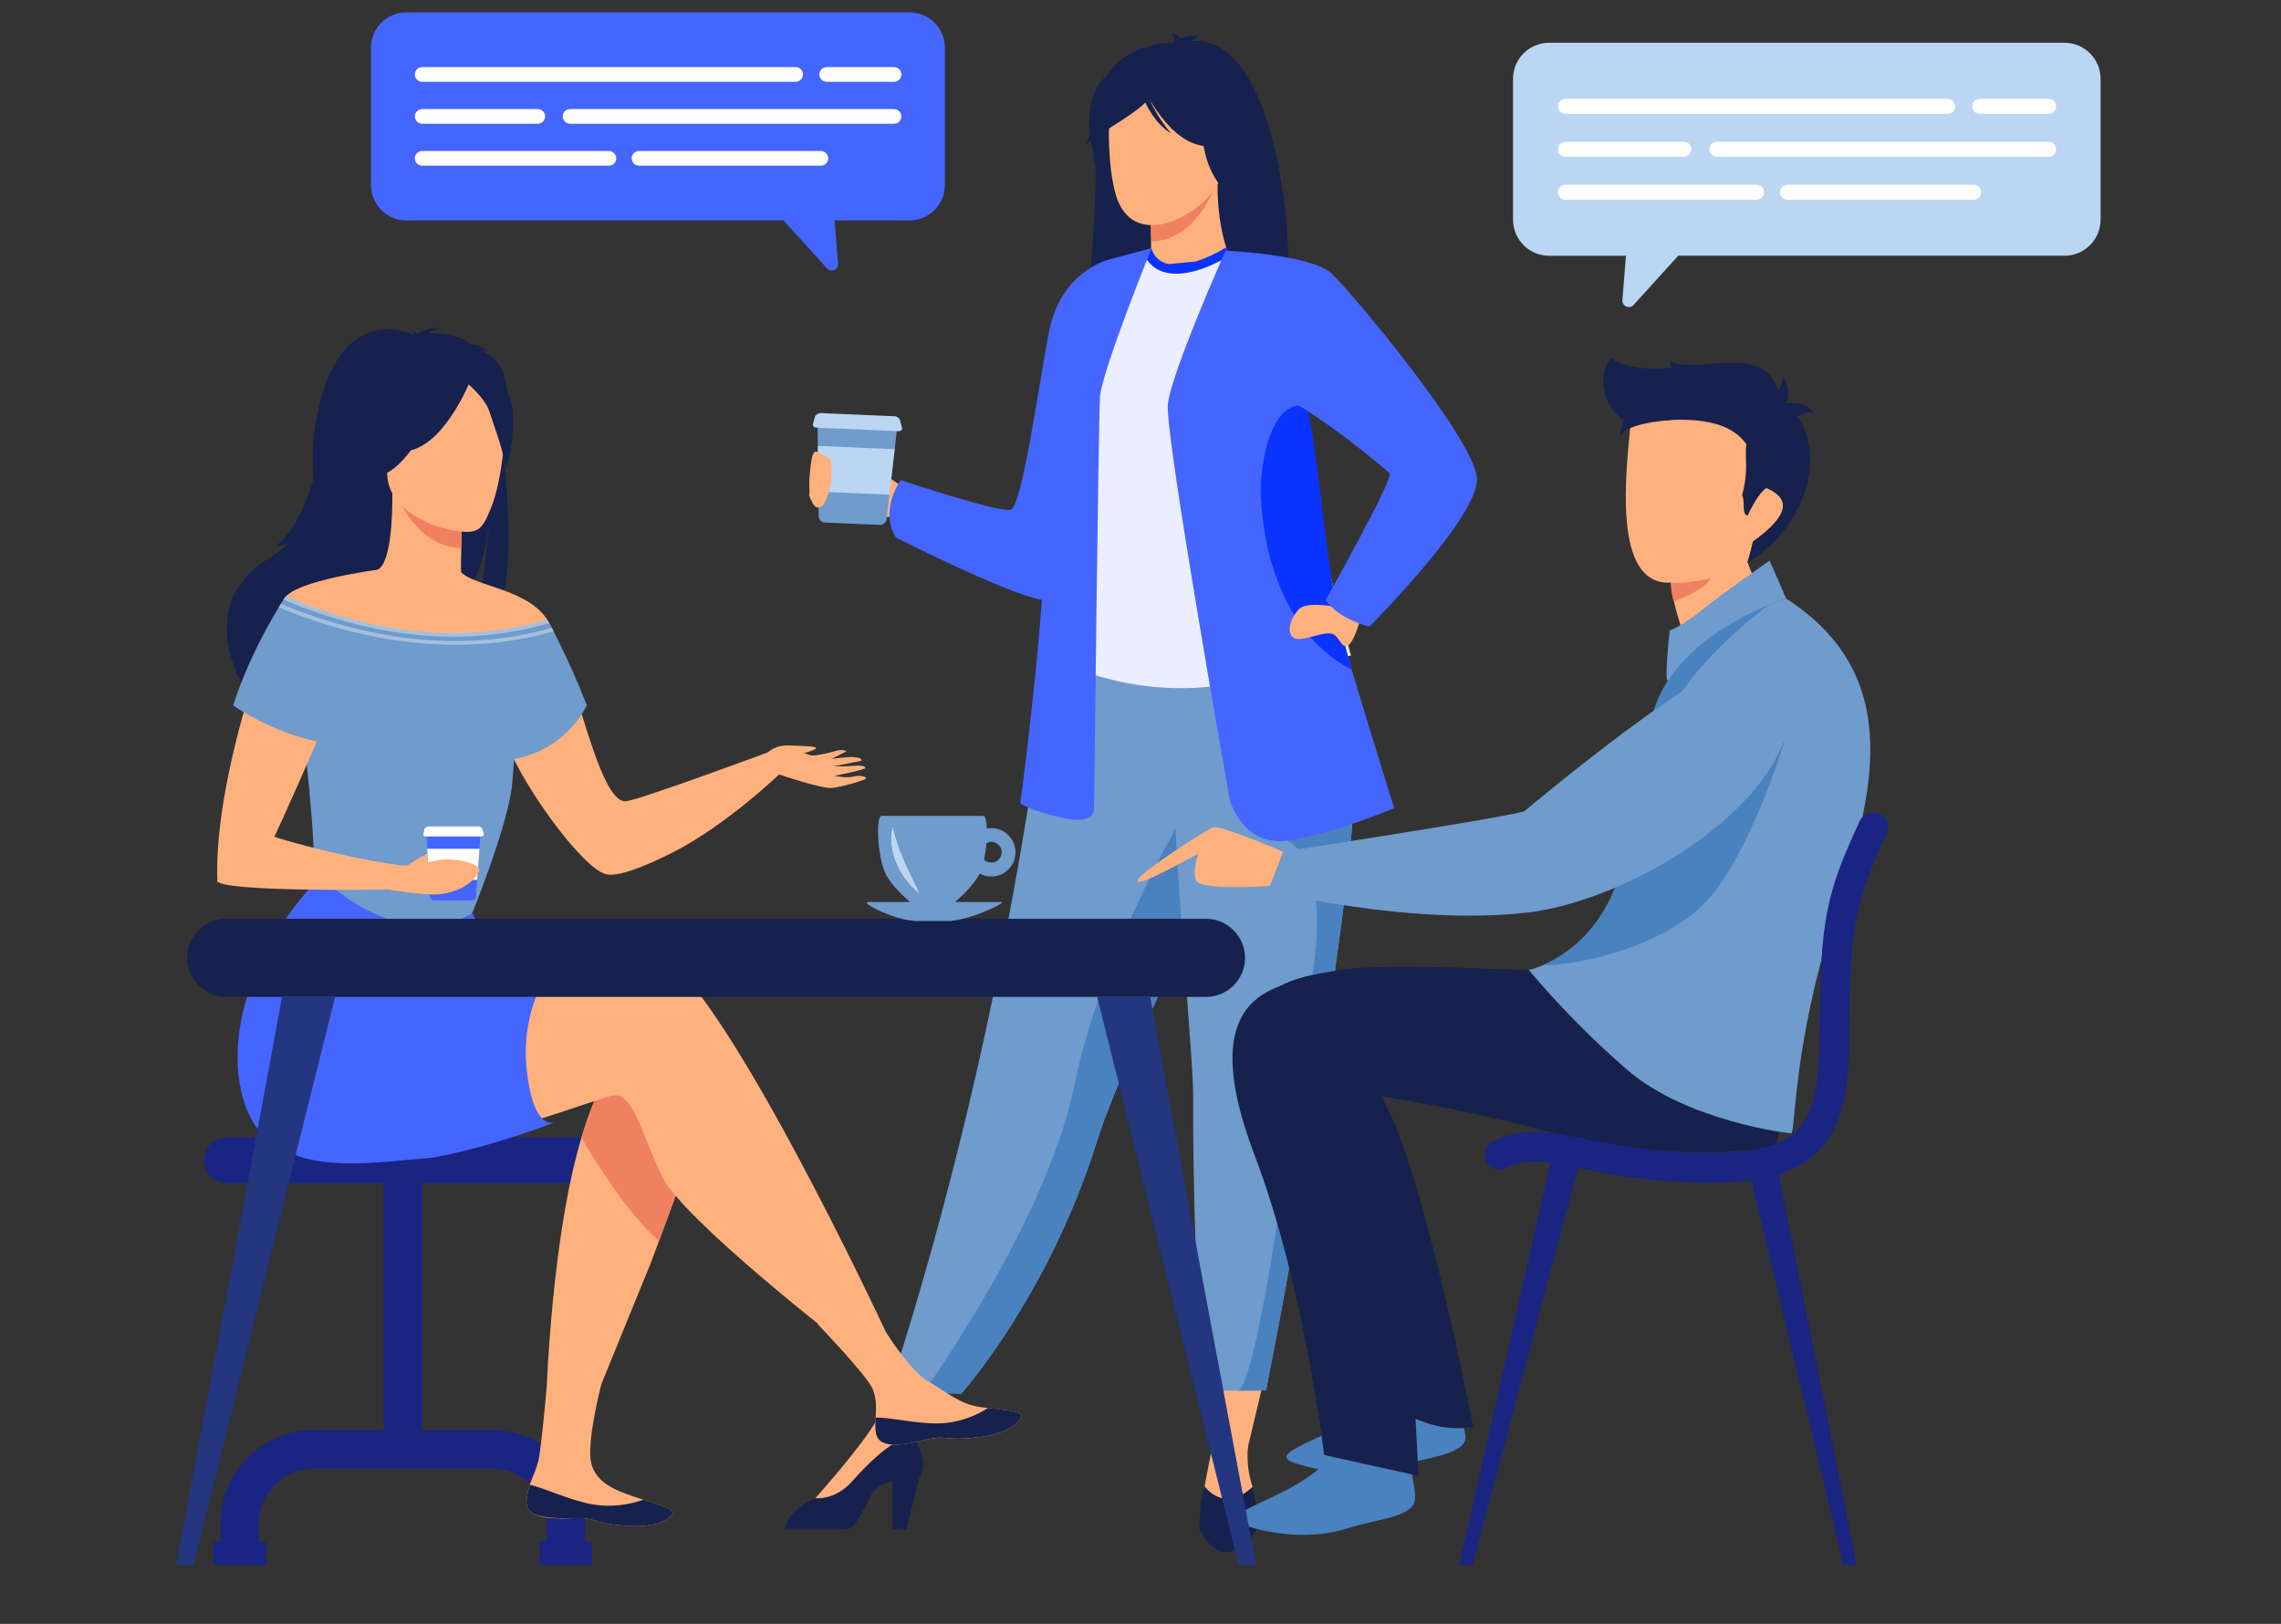 <?xml version="1.0" encoding="UTF-8"?>
<svg id="Ebene_1" data-name="Ebene 1" xmlns="http://www.w3.org/2000/svg" viewBox="0 0 552 393">
  <rect x="0" y="0" width="552" height="393" fill="#333333" stroke="none"/>
  <defs>
    <style>
      .cls-1, .cls-2, .cls-3, .cls-4, .cls-5, .cls-6, .cls-7, .cls-8, .cls-9, .cls-10, .cls-11, .cls-12, .cls-13, .cls-14 {
        fill-rule: evenodd;
      }

      .cls-1, .cls-2, .cls-3, .cls-4, .cls-5, .cls-6, .cls-7, .cls-8, .cls-9, .cls-10, .cls-11, .cls-12, .cls-13, .cls-14, .cls-15, .cls-16, .cls-17 {
        stroke-width: 0px;
      }

      .cls-1, .cls-16 {
        fill: #1a2482;
      }

      .cls-2 {
        fill: #0a33ff;
      }

      .cls-3, .cls-17 {
        fill: #16214d;
      }

      .cls-4 {
        fill: #24367f;
      }

      .cls-5 {
        fill: #4a81bf;
      }

      .cls-6 {
        fill: #4565ff;
      }

      .cls-7 {
        fill: #6f9bcd;
      }

      .cls-8 {
        fill: #a4c0df;
      }

      .cls-9 {
        fill: #ffb17d;
      }

      .cls-10 {
        fill: #fff;
      }

      .cls-11 {
        fill: #ef8161;
      }

      .cls-12 {
        fill: #fdfdfd;
      }

      .cls-13 {
        fill: #ebeeff;
      }

      .cls-14 {
        fill: #bad6f3;
      }

      .cls-15 {
        fill: #636466;
      }
    </style>
  </defs>
  <g>
    <g>
      <path class="cls-3" d="M286.92,34.82s3.68,23.96,4.34,33.35c.34,4.72.82,8.52-2.15,11.69,0,0,7.39.72,9.9-1.33,0,0-.5,1-.95,1.45,0,0,8.26.3,11.68-2.28,5.18-3.5,1.76-73.19-23.11-67.45,0,0-22.93-1.95-21.12,20.55-.38,26.73-2.53,49.78-4.32,54.43,2.58,1.48,8.81-3.38,9.58-5.51.68-1.89,1.06-4.08,1.25-4.64,0,0-.81,6.46-1.19,6.85,0,0,9.27-1.05,13.23-4.04,3.95-2.99,3.99-38.43,2.85-43.07Z"/>
      <path class="cls-3" d="M296.32,52.13c-.07-.27-.14-.53-.21-.78.71-2.33.95-5,.62-7.92,2.24-1.97,7.08-.29,11.19.96,1.79,16.51,1.77,33.22.78,34.46-2.07,2.58-7.06,2.28-7.06,2.28.27-.44.57-1.45.57-1.45-1.51,2.05-5.98,1.33-5.98,1.33,1.79-3.18,1.51-6.97,1.3-11.69-.17-4.05-.68-10.81-1.21-17.18Z"/>
      <rect class="cls-15" x="220.89" y="292.66" width="2.78" height="0" transform="translate(-46.35 41.86) rotate(-9.75)"/>
      <path class="cls-9" d="M263.2,81.6h49.34c-3.53-8.85-8.59-15.24-12.43-16.03-2.04-.54-5.51-8.95-5.47-20.87l-.93,1.2-15.5,3.07s.35,4.88.36,9.47c.02,3.83-.19,7.73-1.07,8.18-1.11.1-2.13.3-2.13.3,0,0-8.4,5.9-12.19,14.67Z"/>
      <path class="cls-11" d="M278.22,48.97s.35,4.88.36,9.47c8.68-.24,13.26-8.16,15.14-12.54l-15.5,3.07Z"/>
      <path class="cls-9" d="M295.85,40.88c.02-12.78,2.68-21.34-10.42-22.1-13.1-.76-15.65,4.12-16.69,8.38-.65,2.65-.66,12.91,1.2,19.67,4.55,16.53,25.91,2.36,25.92-5.95Z"/>
      <path class="cls-9" d="M220.11,119.2s-6.84-5.59-9.3-5.62c-2.46-.03-7.13-1.26-6.94-.46.19.8,4.12,1.84,3.44,2.21-.68.37-6.39-1.17-7.99-.25-1.6.92-5.34,4.73-2.33,6.39,3.01,1.66,12.04,4.3,14.38,4,2.33-.31,7.62-.68,7.62-.68l1.13-5.6Z"/>
      <polygon class="cls-9" points="307.48 327.1 301.74 351.28 293.15 351.23 292.83 327.1 307.48 327.1"/>
      <polygon class="cls-9" points="235.19 328.14 218.86 351.28 212.5 343.11 222.32 324.96 235.19 328.14"/>
      <path class="cls-7" d="M215.09,336.77l8.41.25,9.1.28s21.02-23.41,32.81-60.92c.28-.87.56-1.75.87-2.65,6.45-18.81,19.83-42.44,26.88-63.81,1.12-3.4,2.13-6.61,3.03-9.64.29-.97.57-1.92.84-2.86,5.2-18.05,6.7-29.9,8.09-42.57l-50.9.41s-8.22,86.46-39.12,181.5Z"/>
      <path class="cls-13" d="M261.34,126.01c.13,24.22-3.55,34.62-3.55,34.62,0,0,21.8,11.07,47.7,2.92.3-.1,21.45-4.92,21.45-4.92-.43-.98-4.29-17.31-4.71-18.21-5.47-11.74-9.62-16.89-10.27-20.51-1.2-6.74-1.23-13.71-.63-20.29,1.58-17.41,6.28-31.87,6.28-31.87-7.06-1.61-13.67-4.43-21.01-7.18-1.69,2.1-6.86,4.31-11.34,4.21-5.16-.11-6.83-2.32-6.57-4.73-5.5,3.06-9.89,5.95-9.89,5.95-4.67,8.12-14.15,16-14.84,28.45-.17,3.06,7.37,30.89,7.38,31.57Z"/>
      <path class="cls-2" d="M289.38,63.28c2.22-.68,4.69-1.81,7.33-3.38l1.1,1.86c-2.79,1.65-5.41,2.84-7.79,3.58-2.89.89-5.44,1.12-7.56.69-2.25-.46-3.99-1.63-5.11-3.51-.33-.56-.6-1.18-.81-1.86l2.06-.63c.16.51.37.98.61,1.39.79,1.33,2.04,2.17,3.67,2.49"/>
      <path class="cls-9" d="M302.03,349.92s-.69,4.79,1.09,9.9c0,0,1.41,6.41-4.9,6.53-6.31.12-7.86-.48-7.15-4.41.72-3.93,2.08-10.72,2.08-10.72l8.88-1.31Z"/>
      <path class="cls-3" d="M290.24,370.16c4.01,7.57,9.73,7.03,13.82,0,.57-2.84-.69-8.9-.89-10.07-.02-.09-.03-.15-.04-.19,0-.04,0-.06,0-.06-7.14,6.55-11.62-.17-11.62-.17,0,.02-.01.02-.02.04-1.05,2.57-1.27,9.46-1.25,10.46Z"/>
      <path class="cls-9" d="M197.29,362.59s11.64-12.92,15.21-19.49l8.65,4.43-19.34,18.17-4.53-.59v-2.52Z"/>
      <path class="cls-3" d="M189.9,370.16h14.64c2.16,0,3.88-3.57,6.2-8.22.95-1.91,3.08-2.95,5.27-3.52l-.06,11.74h3.38l3.11-12.41c2.06-3.79.16-7.23-1.29-10.22-1.69,0-6.22,1.16-14.82,10.84-2.82,3.18-5.94,4.32-9.04,4.22-.04.03-.08.05-.13.07-7.14,3.21-7.26,7.5-7.26,7.5Z"/>
      <path class="cls-5" d="M223.49,337.02l9.1.28s21.02-23.41,32.81-60.92c.28-.87.56-1.75.87-2.65,6.45-18.81,19.83-42.44,26.88-63.81,1.12-3.4,2.13-6.61,3.03-9.64.29-.97.57-1.92.84-2.86l-7.5-5.69s-22.5,36.45-29.47,70.74c-6.05,29.79-30.29,65.63-36.57,74.55Z"/>
      <path class="cls-7" d="M288.75,265.66c-.13,16.68.72,55.02,2.89,70.89h8.06c4.46,0,6.68-.06,6.68-.06,5.45-27.6,9.33-50.44,12.15-70.12,2.32-16.15,4.37-30,5.95-41.91,1.59-12,2.7-22.04,3.1-30.53.06-1.34.11-2.64.13-3.9.02-1.27.03-2.5.02-3.7l-43.98-4.29c.55,29.23,5.08,73.91,5,83.61Z"/>
      <path class="cls-5" d="M299.7,336.56c4.46,0,6.68-.06,6.68-.06,5.45-27.6,9.33-50.44,12.15-70.12,2.32-16.15,4.37-30,5.95-41.91,1.59-12,2.7-22.04,3.1-30.53l-16.14,9.49s10.3,3.63,6.37,31.14c-3.93,27.51-12.64,98.09-18.11,101.98Z"/>
      <path class="cls-6" d="M297.62,193.67s3.1,11.19,13.82,9.77c10.72-1.43,25.96-7.86,25.96-7.86,0,0-4.58-14.48-10.28-33.49-6.89-23.03-8.61-55.37-12.63-74.1-1.13-5.24-8.72-6.95-9.01-10.09l-8.89-17.25s-13.26,29.76-13.97,37.26c-.72,7.51,15.01,95.75,15.01,95.75Z"/>
      <path class="cls-2" d="M305.12,120.01c.48,12.15,4.73,32.87,21.8,41.98.07.04.13.07.2.1-6.89-23.03-6.81-45.1-10.83-63.83-9.18-1.91-11.44,15.06-11.18,21.75Z"/>
      <path class="cls-9" d="M323.87,146.98s-7.66-1.66-9.63.53c-1.97,2.19-3.07,5.66-1.1,6.88,1.97,1.22,7.66-2.13,9.71-.78,1.46.97,1.93,3.43,3.4,2.57,1.47-.86,3.03-6.51,3.03-6.51l-5.41-2.7Z"/>
      <path class="cls-6" d="M296.59,60.66s20.67.91,25.63,5.52c4.97,4.61,34.7,40.25,35.2,49.59.49,9.34-26.05,35.89-26.05,35.89,0,0-7.37-1.78-10.57-6.42,0,0,16.47-29.36,15.48-30.64-.98-1.28-28.88-24.14-31.16-19.07-1.97,4.37-8.53-34.87-8.53-34.87Z"/>
      <path class="cls-6" d="M217.97,116.18s23.6,7.87,26.55,7.21c2.95-.65,7.16-32.62,9.44-43.58,2.93-14.11,14.12-16.92,14.12-16.92l10.61-2.84s-12.15,30.01-12.5,36.09c-.36,6.07-1.43,99.32-1.43,99.32,0,0,.72,4.29-7.5,2.5-8.22-1.78-10.36-3.57-10.36-3.57,0,0,3.56-26.07,5.23-49.21-8.37-1.43-35.29-15.07-35.29-15.07-4.18-6.56,1.14-13.93,1.14-13.93Z"/>
      <path class="cls-3" d="M274.93,20.55c-10.9,6.39-7.47,10.75-10.29,16.55,0,0-3.27-11.23,1.84-17.42,5.42-6.57,8.45.87,8.45.87Z"/>
      <path class="cls-3" d="M269.47,18.13c1.45-.68,2.45-.54,3.01.42-.38,2.28-1.45,3.97-3.21,5.07.59-.99.66-2.82.2-5.49Z"/>
      <path class="cls-3" d="M285.67,13.74c-1.91-.54-2.74-1.48-2.48-2.83,2.2-1.84,4.58-2.56,7.13-2.16-1.36.46-2.9,2.12-4.64,4.99Z"/>
      <path class="cls-3" d="M300.22,32c-4.2-2.51-7.3-2.39-9.29.37.45,7.07,3.19,12.54,8.24,16.43-1.49-3.2-1.14-8.8,1.05-16.79Z"/>
      <path class="cls-3" d="M268.77,26.09c-1.18-4.41-2.41-5.7-3.68-3.89-1.1,7.2-1.02,13.87.25,20.03,0-3.85,1.14-9.23,3.44-16.14Z"/>
      <path class="cls-3" d="M279,21.63c1.54-4.29-2.93-4.03-5.02-3.27-5.02,5.28-8.76,10.81-11.24,16.58,3.83-3.31,16.65-9.52,16.25-13.31Z"/>
      <path class="cls-3" d="M285.3,13.3c.74-.54,1.06-1.48.97-2.83-.86-1.84-1.78-2.56-2.77-2.16.53.46,1.13,2.12,1.81,4.99Z"/>
      <g>
        <path class="cls-7" d="M197.84,102.35l.07,5.55.15,11.08.07,5.94c.02.82.67,1.51,1.5,1.54l13.3.57c.82.03,1.53-.57,1.62-1.39l.69-5.93,1.28-11.02.63-5.5c.1-.9-.58-1.7-1.48-1.74l-16.2-.69c-.89-.04-1.64.67-1.63,1.57Z"/>
        <path class="cls-14" d="M197.45,103.49l20.08.87c.42.02.78-.31.8-.73l-.56-2.06c-.36-.53-.77-.81-1.19-.83l-17.95-.77c-.42-.02-1,.26-1.36.69l-.56,2.04c-.02.43.31.78.73.8Z"/>
        <polygon class="cls-14" points="197.91 107.91 198.05 118.98 215.23 119.72 216.51 108.71 197.91 107.91"/>
      </g>
      <path class="cls-9" d="M200.53,110.71c-.81-.44-1.79-.91-2.93-1.39-1.36-.59-1.53,5.1-1.73,6.42-.35,7.06,2.14,8.24,3.52,6.2,1.8-2.67,2.55-10.25,1.14-11.23Z"/>
      <g>
        <path class="cls-3" d="M274.78,16.17s6.04,16.11,15.3,18.49c9.26,2.39,13.29-.1,13.29-.1,0,0-7.11-5.65-8.58-15.5,0,0-15.46-10.57-20.01-2.9Z"/>
        <path class="cls-17" d="M297.49,36.11h0c-2.28,0-4.81-.35-7.51-1.05-9.36-2.41-15.33-18.08-15.58-18.75l-.07-.19.1-.17c1.18-1.99,3.13-2.99,5.81-2.99,6.28,0,14.44,5.53,14.78,5.76l.15.1.03.18c1.43,9.56,8.36,15.18,8.43,15.24l.46.37-.5.31c-.08.05-1.98,1.2-6.1,1.2ZM275.24,16.21c.71,1.79,6.53,15.89,14.95,18.05,2.63.68,5.09,1.02,7.3,1.02,2.67,0,4.35-.51,5.14-.83-1.64-1.5-6.91-6.88-8.21-15.15-1.14-.75-8.59-5.52-14.17-5.52-2.29,0-3.97.81-5,2.42Z"/>
      </g>
      <path class="cls-3" d="M274.51,16.15s1.52,11.6,8.89,16.14c0,0-6.97-7.85-6.74-15.36.23-7.51-2.15-.78-2.15-.78Z"/>
    </g>
    <path class="cls-17" d="M296.08,31.49h0c-5.44-.14-10.28-3.8-14.38-10.86-.07-.13-.03-.29.09-.36.13-.08.29-.03.36.1,4.01,6.89,8.7,10.46,13.94,10.6.15,0,.26.12.26.27,0,.14-.12.26-.26.26Z"/>
    <path class="cls-17" d="M309.09,59.75h0c-.15,0-.26-.12-.26-.26.1-11.48-2.41-23.33-7.44-35.22-.06-.13,0-.29.14-.35.13-.06.29,0,.35.14,5.06,11.95,7.58,23.87,7.48,35.42,0,.15-.12.26-.26.26Z"/>
    <path class="cls-17" d="M266.63,28.72c-.06,0-.12-.02-.17-.06-.11-.09-.12-.26-.03-.37,2.13-2.49,4.66-5,7.53-7.46.11-.1.28-.08.37.03.09.11.08.28-.03.37-2.85,2.44-5.36,4.93-7.47,7.4-.05.06-.13.09-.2.09Z"/>
    <path class="cls-17" d="M273.49,15.53c-.06,0-.13-.02-.18-.07-.11-.1-.11-.27-.02-.37,1.58-1.71,5.74-3.2,10.33-3.72.12-.02.27.09.29.23.02.15-.09.28-.23.29-4.4.5-8.52,1.96-10,3.55-.05.06-.12.08-.19.08Z"/>
    <path class="cls-17" d="M269.59,59.73h-.01c-.15,0-.26-.13-.25-.28l.28-6.05c0-.14.12-.25.26-.25h.01c.15,0,.26.13.25.27l-.28,6.05c0,.14-.12.25-.26.25Z"/>
    <path class="cls-17" d="M271.84,56.47c-.15,0-.26-.12-.26-.26v-2.2c0-.15.12-.26.26-.26s.26.12.26.26v2.2c0,.15-.12.26-.26.26Z"/>
    <path class="cls-17" d="M298.88,58.22c-.12,0-.23-.08-.26-.2-.6-2.42-1.29-6.8-2.03-13.03-.02-.15.09-.28.23-.29,0,0,.02,0,.03,0,.13,0,.25.1.26.23.75,6.21,1.43,10.58,2.02,12.97.03.14-.05.28-.19.32-.02,0-.04,0-.06,0Z"/>
    <path class="cls-17" d="M296.45,41.72c-.06,0-.12-.02-.16-.06-1.33-1.05-2.17-3.04-2.52-5.91-.02-.15.09-.28.23-.29,0,0,.02,0,.03,0,.13,0,.25.1.26.23.33,2.73,1.11,4.6,2.32,5.56.12.09.13.26.04.37-.05.07-.13.1-.21.1Z"/>
  </g>
  <g>
    <path class="cls-9" d="M425.93,141.98c-1.2-1.48-2.21-3.47-3.03-5.94.44-1.32.88-3,1.34-5.02,8.44-6,9.52-10.33,3.23-12.99-1.24.73-2.75,2.93-4.53,6.6-1.48-.03-.09-3.9-.88-5.35,1.64-6.16.14-8.02.59-11.86-4.36-6.18-14.92-7.84-27.96-5.87-1.11,12.01-4.82,40.36,9.71,39.44l.1,1.58c.78,4.9,2.58,9.83,3.83,14.08l.27.6c4.7-2.74,9.61-7.24,17.32-15.29Z"/>
    <path class="cls-3" d="M395.28,102.57c13.06-1.98,22.97-1.29,27.34,4.9-.45,3.84.62,6.19-1.03,12.36.8,1.45-.17,4.85,1.32,4.88,1.79-3.68,3.3-5.88,4.54-6.61,6.29,2.66,5.22,7-3.24,13.01-.46,2.02-.91,3.7-1.34,5.03,14.86-8.73,21.37-29.88,7.82-39.8-2.74-17.53-27.94-1.44-40.92-9.64-4.93,7.13,1.54,15.8,5.5,15.88Z"/>
    <path class="cls-11" d="M414.22,139.89c-2.39.66-7.11,1.31-9.88,1.22l.1,1.58c.15.95.34,1.91.56,2.86.03,0,.06-.02.09-.03,4.28-1.49,7.32-3.37,9.13-5.63Z"/>
    <path class="cls-3" d="M432.1,102.37c-1.24-1.77-1.33-3.31-.28-4.63,2.95-.62,5.35.09,7.2,2.11-1.4-.35-3.71.48-6.92,2.51Z"/>
    <path class="cls-3" d="M429.05,96.88c1.22,1.36,2.34,1.67,3.36.91.63-2.57.26-4.83-1.11-6.78.18,1.31-.57,3.27-2.24,5.88Z"/>
    <path class="cls-3" d="M404.48,101.64c-.1-3.8-1.58-6.07-4.43-6.82-4.81,2.21-7.46,5.71-7.95,10.5,1.61-1.96,5.74-3.18,12.38-3.68Z"/>
    <path class="cls-3" d="M413.21,88.28c-.58,1.61.18,3.72-2.11,4.22-1.51,6.95-7-2.43-6.89-5.03.97.73,3.97,1,8.99.81Z"/>
    <path class="cls-5" d="M339.54,332.16s-4.85,7.02-13.46,12.03c-8.89,5.17-19.22,7.8-12.73,9.9,6.49,2.1,15.95,3.62,25.07.75,6.4-2.02,13.95-2.59,15.87-5.68,1.93-3.09-5.02-11.3-3.47-22.76,1.23-9.19-11.29,5.77-11.29,5.77Z"/>
    <path class="cls-3" d="M370.08,234.87s-36.39-2.01-46.49-.02c-10.11,2-32.36,2.49-16.86,43.24,12.15,31.94,26.95,62.16,26.95,62.16,7.61,1.69,13.19,6.78,22.82,5.05,0,0-13.85-71.94-23.95-82.1,7.91,1.11,22.44,3.32,42.63,8.59,37.45,9.78,52.28,4.11,52.28,4.11l5.09-19.54-62.45-21.5Z"/>
    <path class="cls-5" d="M327.23,347.2s-4.85,7.02-13.46,12.03c-8.89,5.17-19.22,7.79-12.73,9.89,6.49,2.1,15.95,3.63,25.07.75,6.4-2.02,13.95-2.58,15.87-5.67,1.92-3.09-2.6-10.63-1.05-22.1,1.24-9.19-13.7,5.11-13.7,5.11Z"/>
    <path class="cls-3" d="M377.8,234.94s-47.24-.68-57.35,1.32c-10.11,2-32.36,2.49-16.86,43.24,12.15,31.94,16.85,72.62,16.85,72.62l22.81,5.05s-2.58-73.29-13.86-92.55c7.91,1.12,22.44,3.32,42.63,8.59,37.45,9.78,57.72,3.99,57.72,3.99l5.09-19.54-57.04-22.72Z"/>
    <path class="cls-7" d="M432.25,144.86c35.95,23.09,14.82,62.24,7.7,90.65-6.07,24.2-5.52,38.73-6.51,38.75s-25.42-3.06-39.61-15.31c-14.18-12.25-23.86-24.22-23.86-24.22,0,0,17.73-3.58,23.02-26.74,2.68-11.76,1.2-18.07,7.5-36.76,6.31-18.68,31.76-26.37,31.76-26.37Z"/>
    <path class="cls-7" d="M432.25,144.86l-4-9.19s-11.84,8.22-16.55,12.08c-4.71,3.86-7.65,4.81-7.65,4.81,0,0-1.43,13.34-.33,12.1,13.83-15.53,28.53-19.8,28.53-19.8Z"/>
    <path class="cls-5" d="M431.74,179.7s-8.2,27.12-18.87,38.5c-10.66,11.39-32.55,15.64-39.44,15.36,5.43-2.33,15.73-8.85,19.55-25.57,2.68-11.76,1.2-18.07,7.5-36.76,4.68-13.87,19.91-21.68,27.45-24.79-9.34,7.04-20.95,18.54-24.4,27.17-3.83,9.58,28.2,6.08,28.2,6.08Z"/>
    <path class="cls-9" d="M310.51,206.12s-15.38-6.6-17.02-5.9c-1.64.7-18.28,11.28-18.24,12.97.04,1.69,14.74-6.63,14.74-6.63,0,0-1.55,4.45-.51,6.54,1.04,2.09,12.48,1.83,22.79.93,10.31-.9-1.77-7.91-1.77-7.91Z"/>
    <path class="cls-7" d="M430.78,158.92c14.69,28.43-32.76,58.69-61.25,61.94-28.49,3.25-62.63-5.32-62.63-5.32l3.61-9.42s57.03-8.78,58.45-9.86c1.42-1.08,56.44-47.75,61.82-37.34Z"/>
    <path class="cls-1" d="M449.32,378.73h-3.21l-22.31-93.09c-3.03.41-6.43.62-10.25.62-.93,0-1.9-.01-2.89-.04-12.66-.31-21.28-2.07-28.21-3.48l-.59-.12-25.52,96.1h-3.21l22.08-97.31c-4.1-.56-7.26-.39-10.78,1.29-1.79.86-3.95.1-4.8-1.7-.86-1.79-.1-3.94,1.69-4.8,7.5-3.58,13.82-2.3,22.56-.52,6.65,1.35,14.93,3.04,26.95,3.33,12.45.31,19.82-1.33,23.9-5.3,3.97-3.87,5.6-10.69,5.62-23.53.04-27.9,1.75-34.23,9.68-51.43.83-1.81,2.97-2.6,4.77-1.77,1.81.84,2.59,2.98,1.76,4.78-7.5,16.27-8.98,21.78-9.02,48.42-.02,12.67-1.35,22.4-7.8,28.68-2.41,2.35-5.46,4.11-9.31,5.31l18.86,94.53Z"/>
  </g>
  <g>
    <g>
      <path class="cls-1" d="M140.07,275.28H54.9c-3.04,0-5.53,2.49-5.53,5.53h0c0,3.04,2.49,5.53,5.53,5.53h85.17c3.05,0,5.53-2.49,5.53-5.53h0c0-3.05-2.49-5.53-5.53-5.53Z"/>
      <path class="cls-1" d="M59.98,352.7c4.07-4.07,9.7-6.6,15.88-6.6h43.25c6.19,0,11.81,2.53,15.88,6.6,4.07,4.07,6.6,9.7,6.6,15.89v4.53h1.73v5.61h-12.76v-5.61h1.73v-4.53c0-3.62-1.49-6.92-3.88-9.31-2.39-2.39-5.69-3.88-9.31-3.88h-43.25c-3.62,0-6.92,1.49-9.31,3.88-2.39,2.39-3.88,5.69-3.88,9.31v4.53h1.73v5.61h-12.76v-5.61h1.73v-4.53c0-6.19,2.53-11.81,6.6-15.89Z"/>
      <rect class="cls-16" x="92.83" y="286.35" width="9.3" height="59.74"/>
    </g>
    <g>
      <path class="cls-9" d="M128.09,359.77c.04-.15.09-.29.13-.44.65-2.09,1.76-4.04,2.2-6.48.63-3.51,1.51-12.98,1.89-17.2.06-1.48,1.35-33.84,7.31-56.41h0c.35-1.33.7-2.62,1.08-3.86,1.95-6.62,4.16-12.02,6.63-14.93,11.03-13.03,21.55,14.54,21.55,14.54l-9.42,25.37-1.98,5.32-11.95,29.29s-3.67,14.07-2.45,19.11c1.15,4.75,5.77,6.6,10.47,8.16.52.17,1.05.34,1.58.51.19.06.38.12.57.18,3.94,1.26,7.47,2.37,7.07,3.34-.48,1.14-3.52,3.66-11.74,2.96-7.22-.62-6.81-1.76-10.61-1.84-.08,0-.16,0-.24,0-.1,0-.21,0-.31,0-.39,0-.84.02-1.33.03-3.84.17-7.36.06-9.37-1.05h-.02c-1.09-.6-1.72-1.5-1.73-2.79,0-1.31.33-2.56.67-3.79Z"/>
      <path class="cls-3" d="M127.42,363.57c0,1.29.64,2.19,1.73,2.79h.02c2.14,1,5.61,1.14,9.37,1.04.49-.02.93-.02,1.33-.01.1,0,.21,0,.31,0,.08,0,.16,0,.24,0,3.8.09,3.39,1.22,10.61,1.84,8.23.7,11.26-1.82,11.74-2.96.4-.97-3.12-2.08-7.07-3.34-1.11.43-6.38,2.26-12.62,1.08-5.49-1.03-10.94-3.76-14.86-4.68-.04.15-.09.29-.13.44-.34,1.23-.67,2.49-.67,3.79Z"/>
      <path class="cls-11" d="M140.7,275.37c3.7,6.29,11.45,18.59,18.76,24.98l9.42-25.37s-10.53-27.57-21.55-14.54c-2.46,2.91-4.68,8.3-6.63,14.93Z"/>
      <path class="cls-9" d="M212,346.93c.72,3.61,5.88,3.02,11.65,1.61,5.76-1.41,4.39.26,12.6-.64,8.21-.91,10.69-3.97,10.94-5.19.22-1.08-3.83-1.46-8.18-1.96-.54-.06-1.09-.13-1.64-.2-4.91-.62-8.51-3.78-12.97-6.39-4.22-2.46-10.53-12.5-10.53-12.5l-16.05-1.26s10.7,11.12,12.98,15.02c1.35,2.29,1.28,5.33,1.11,7.67-.09,1.27-.17,2.58.09,3.85Z"/>
      <path class="cls-3" d="M223.65,348.53c5.76-1.41,4.39.26,12.6-.64,8.21-.91,10.69-3.97,10.94-5.19.22-1.08-3.83-1.46-8.18-1.96l-.04.08s-4.92,3.49-11.75,3.65c-5.57.13-11.46-1.46-15.31-1.4-.09,1.27-.17,2.58.09,3.85.72,3.61,5.88,3.02,11.65,1.61Z"/>
      <path class="cls-9" d="M72.97,248.58s69.68-23.56,85.22-18.55c15.54,5.02,56.31,92.58,56.31,92.58,0,0,4.84,6.66,1.97,7.74-2.67,1-11.34-4.29-11.34-4.29,0,0-39.91-30.87-44.93-41.39-5.02-10.52-7.02-20.56-12.03-19.55-5.01,1.01-64.67,24.57-78.2,10.53-13.53-14.04-9.99-32.27-9.99-32.27l13,5.2Z"/>
      <path class="cls-3" d="M56.83,143.58c1.6-3.1,4.28-6.07,8.49-8.65,10.87-6.68,10.82-15.25,10.36-22.7-.07-1.2-.05-3.03.14-5.22.97-11.48,6.32-32.95,24.6-25.9,0,0,1.28-.84,2.77-1.32,1.32-.43,2.82-.51,3.56-.4,0,0-2.55.64-3.2,1.32,2.52-.15,6.13.04,9.15,1.75,1.65.94,3.26,3.43,4.68,6.88h0c.09.23.18.45.26.68.59,1.52,1.14,3.21,1.64,5.02h0c.88,3.17,1.6,6.71,2.1,10.39.02.16.04.33.06.5.13,1.04.25,2.1.35,3.16,0,.06.01.11.02.16,1.69,14.92,3.13,45.98-6.69,40.29,1.11-2.29,2.77-16.91,3.37-24.16-.12.94-.98,10.72-4.25,15.89-.09.14-.52-.98-.62-.84-1.33.88-2.79,1.95-4.31,3.17-2.97,2.36-6.25,5.31-9.6,8.55-.28.27-.56.54-.84.82-4.31,4.22-8.7,8.89-12.63,13.44-.32.37-.64.73-.94,1.09-1.57,1.84-3.06,3.64-4.43,5.37-1.04,1.29-2.01,2.55-2.9,3.76-.08.1-.16.22-.24.32-.61.83-1.18,1.63-1.7,2.39-.8,1.16-1.5,2.24-2.08,3.23-1.38,2.32-2.13,4.13-2.03,5.17,0,0-4.39-7.45-7.35-12.4h0c-1.44-2.43-2.55-4.26-2.6-4.29,0,0-.79-1.01-1.85-2.72-.53-.87-1.14-1.91-1.74-3.1-1.75-3.48-3.49-8.15-3.53-13.07-.02-2.84.53-5.75,1.97-8.55Z"/>
      <path class="cls-9" d="M77.83,158.14c-2.14-14.36,9.77-17.41,10.4-17.03l2.89-3.19c2.12-.42,3.87-5.98,3.83-18.49l.96.19,16.1,3.19s-.37,5.07-.38,9.84c0,1.57-.13,4.51-.04,5.83,3.24,3.45,16.53,4.06,21.08,11.89,6.36,10.94,11.98,44.03,18.79,43.54,3.12-.22,35.5-12.25,35.5-12.25,0,0,3.15-.79,2.15,5.23,0,0-13.2,12.78-26.32,19.41-6.94,3.51-13.21,5.96-16.15,5.26-5.98-1.41-22.19-24.18-24.49-33.48-2.25-9.14-8.38,2.71-8.39,2.7-6.44,36.44-29.33,21.65-35.93-22.64Z"/>
      <path class="cls-11" d="M112.01,122.81s-.37,5.07-.38,9.84c-9.01-.25-13.77-8.47-15.72-13.03l16.1,3.19Z"/>
      <path class="cls-3" d="M94.25,117.87s-4.72-7.46-5.85-13.84c-.81-4.55,1.51-21.43,18.48-19,0,0,7.1-2.19,11.73.93,3.68,2.49,6.82,10.54.88,25.27l-1.54,4.98-23.69,1.66Z"/>
      <path class="cls-9" d="M110.82,128.54c-6.31-.82-17.12-5.12-17.13-14.15-.02-13.27-2.78-22.18,10.83-22.96,13.61-.79,16.26,4.28,17.34,8.71.79,3.23-.26,15.97-3.04,22.8-2.13,5.25-3.04,6.25-8,5.6Z"/>
      <path class="cls-7" d="M132.43,150.42s-25.72,10.29-63.55-5.69c0,0,10.26,65.13,6.21,75.29-4.05,10.17-14.83,25.82-14.83,25.82l53.92-24.6s8.66-21.15,9.73-31.22c.88-8.32.94-20.68.94-20.68l7.57-18.92Z"/>
      <path class="cls-9" d="M98.65,209.43s2.51-1.72,3.67-2.23c1.17-.51,2.55-1.79,2.55-1.79l.08,1.34s-1.1,1.94-1.92,2.49c-.81.55-4.38.19-4.38.19Z"/>
      <path class="cls-6" d="M103.18,201.65l.21,3.76.42,7.51.22,4.02c.04.56.5,1.01,1.06,1.01h9.04c.56,0,1.02-.43,1.06-.99l.29-4.04.55-7.51.27-3.75c.04-.62-.45-1.13-1.06-1.13h-11.01c-.61,0-1.09.51-1.06,1.12Z"/>
      <path class="cls-10" d="M102.95,202.43h13.65c.29,0,.52-.24.52-.52l-.44-1.38c-.26-.35-.54-.53-.83-.53h-12.2c-.29,0-.67.2-.9.5l-.32,1.41c0,.28.24.52.52.52Z"/>
      <polygon class="cls-10" points="103.39 205.41 103.81 212.92 115.49 212.92 116.04 205.41 103.39 205.41"/>
      <path class="cls-6" d="M134.97,231.42s-9.15,11.17-7.55,27.06c1.61,15.89,7.02,13.05,7.02,13.05,0,0-15.01,5.97-29.81,8.65-14.65,1.19-28.98,3.71-39.25-3.86-10.27-7.57-14.4-35.89,12.19-64.35,0,0,17.65,18.94,36.86,9.2,0,0,4.73,12.29,20.53,10.24Z"/>
      <path class="cls-7" d="M132.68,150.37s4.59,8.24,9.33,20.27c0,0-5.11,11.9-19.86,13.38v-16.83l9.65-16.21.88-.61Z"/>
      <path class="cls-9" d="M97.18,209.45s1.89.3,8.34-1.2c4.23-.98,10.69.86,10.52,2.19-.17,1.35-3.05,5.21-9.71,5.98-3.25.38-12.41-1.13-12.41-1.13l3.26-5.85Z"/>
      <path class="cls-9" d="M52.55,213.12c.1,2.82,41.37,2.18,41.37,2.18,0,0,6.63-5.43,3.26-5.85-12.13-1.5-32.43-6.87-33.76-8.21-1.34-1.34-10.9,11.14-10.87,11.88Z"/>
      <path class="cls-9" d="M188.35,187.37s10.51,3.56,12.89,3.33c2.39-.22,7.85-1.82,8.3-2.25.45-.43-1.41-.93-2.85-.54-1.83.5-4.7-.15-4.7-.15,0,0,5.82-1.15,7.28-1.76.15-.06.18-.26.05-.36-.34-.28-1.23-.47-2.51-.31-1.85.22-5.07.11-5.07.11l6.61-1.31c.08-.01.15-.09.15-.17,0-.31-.53-.66-2.06-.75-1.19-.07-5.21.44-5.21.44l3.61-1.82s-.85-.63-2.69-.07c-1.26.39-5.02,1.26-5.87,1.06-.86-.2-5.16-1.97-7.17-1.57-2.01.39-2.88.57-2.88.57l2.14,5.56Z"/>
      <path class="cls-9" d="M185.25,182.64s1.78-2.4,5.74-2.23c3.96.17,6.56.16,6.51.67-.04.51-5.24,1.83-5.24,1.83l-7.01-.27Z"/>
      <path class="cls-9" d="M91.12,137.92s-19.35,2.52-22.24,6.81c-2.89,4.29-17.34,43.65-16.27,68.72,0,0,9.88-4.63,11.63-6.76,1.75-2.13,21.82-48.35,22.43-52,.61-3.65,4.46-16.77,4.46-16.77Z"/>
      <path class="cls-7" d="M68.88,144.73s-7.83,11.59-12.46,25.98c0,0,13.48,9.66,28.69,9.66l2.42-29.48s-3.94-1.08-6.71-1.95c-2.96-.92-11.94-4.22-11.94-4.22Z"/>
      <path class="cls-3" d="M114.23,91.11s-5.84,15.58-14.79,17.88c-8.58,11.28-12.66,4.18-12.85-.1,0,0,6.87-5.46,8.3-14.98,0,0,14.93-10.22,19.34-2.8Z"/>
      <path class="cls-3" d="M112.78,92.5s4.58,3.65,5.69,7.2c1.12,3.55,2.59,7.06,4.07,13.49,0,0,4.3-14-.9-20.29-5.5-6.67-8.87-.4-8.87-.4Z"/>
      <path class="cls-8" d="M69.14,144.34c11.3,4.75,22.17,7.55,32.75,8.49,10.58.94,20.68,0,30.55-2.86l.48.84c-9.97,2.9-20.42,3.88-31.11,2.93-10.68-.94-21.82-3.8-33.21-8.59l.53-.81Z"/>
      <path class="cls-8" d="M67.98,146.12c11.28,4.74,22.79,7.67,33.87,8.64,11.11.97,21.79.05,31.67-2.82l.43.84c-9.99,2.9-20.96,3.87-32.18,2.89-11.17-.98-22.94-3.93-34.31-8.7l.52-.84Z"/>
      <path class="cls-3" d="M99.78,83.99c1.03.54,1.76.47,2.2-.21-.2-1.67-.92-2.93-2.17-3.79.4.74.39,2.08-.03,4Z"/>
      <path class="cls-3" d="M84.74,88.3c-1.14-.25-1.66-.77-1.56-1.57,1.23-1.16,2.59-1.66,4.1-1.52-.78.32-1.63,1.35-2.54,3.09Z"/>
      <path class="cls-3" d="M76.84,112.79c6.34.04,9.69,2.27,10.05,6.67-5.25,7.52-11.98,11.74-20.19,12.65,3.8-2.55,7.19-8.99,10.15-19.32Z"/>
      <path class="cls-3" d="M113.9,85.61c-.66-.95-.69-1.69-.07-2.21,1.68-.01,3.03.55,4.03,1.68-.79-.3-2.11-.12-3.97.53Z"/>
      <path class="cls-17" d="M81.34,119.14c-.1,0-.19-.08-.2-.18-1.45-17.78,2.64-28.88,12.15-33.01.11-.04.22,0,.26.1.04.1,0,.22-.1.26-9.34,4.05-13.35,15.03-11.91,32.61,0,.11-.07.21-.18.21,0,0-.01,0-.01,0Z"/>
      <path class="cls-17" d="M87.55,97.56s-.04,0-.07-.01c-.1-.04-.15-.15-.11-.25,2.03-5.37,5.43-9.12,10.12-11.15.1-.04.22,0,.26.1.04.1,0,.22-.1.26-4.59,1.99-7.92,5.67-9.92,10.93-.03.08-.1.13-.18.13Z"/>
      <path class="cls-17" d="M58.93,153.72c-.1,0-.19-.08-.2-.18-.53-7.19,2.68-12.31,9.55-15.23.1-.04.22,0,.26.1.04.1,0,.22-.1.26-6.7,2.85-9.83,7.84-9.31,14.84,0,.11-.07.2-.18.21h-.01Z"/>
      <path class="cls-17" d="M101.92,104.43c-.06,0-.12-.03-.16-.08-.06-.09-.04-.21.05-.27,4.6-3.23,7.34-7.36,8.14-12.31.01-.1.1-.16.19-.16.01,0,.02,0,.03,0,.11.02.18.12.16.23-.81,5.06-3.61,9.28-8.3,12.57-.03.03-.07.03-.11.03Z"/>
      <path class="cls-17" d="M123.39,103.81h0c-.11,0-.19-.09-.19-.2.14-5.62-1.57-10.28-5.08-13.85-.07-.08-.07-.2,0-.28.08-.08.2-.07.28,0,3.58,3.65,5.33,8.41,5.19,14.14,0,.11-.09.19-.2.19Z"/>
      <path class="cls-17" d="M120.72,141.25h-.04c-.1-.02-.18-.12-.16-.23,1.15-6.09,1.36-14.54.5-20.1-.02-.1.06-.2.16-.22.1-.02.21.06.22.16.87,5.6.65,14.1-.5,20.23-.02.09-.1.16-.19.16Z"/>
      <path class="cls-17" d="M120.6,126.59c-.1,0-.19-.08-.2-.19-.08-1.85-.23-3.54-.46-5.01-.02-.1.06-.2.16-.22.1-.01.21.06.22.16.23,1.48.39,3.18.47,5.05,0,.11-.11.2-.2.21Z"/>
      <path class="cls-17" d="M86.33,134.31c-.09,0-.17-.06-.19-.15-.03-.11.03-.22.14-.24,5.81-1.51,5.72-5.3,5.59-11.02v-.47c-.01-.11.07-.2.18-.2h0c.11,0,.19.08.2.19v.47c.14,5.7.23,9.81-5.88,11.41-.02,0-.03,0-.05,0Z"/>
      <path class="cls-17" d="M115.16,135.69s-.03,0-.05,0c-.1-.03-.17-.13-.14-.24.5-1.81.87-3.46,1.1-4.91.01-.1.1-.16.19-.16h.03c.11.01.18.12.16.22-.23,1.47-.61,3.13-1.11,4.95-.03.09-.1.14-.19.14Z"/>
    </g>
  </g>
  <g>
    <path class="cls-3" d="M54.75,222.36h237.1c5.19,0,9.45,4.25,9.45,9.45h0c0,5.2-4.25,9.45-9.45,9.45H54.75c-5.19,0-9.45-4.25-9.45-9.45h0c0-5.19,4.25-9.45,9.45-9.45Z"/>
    <g>
      <path class="cls-4" d="M81.09,241.25l-34.27,137.48h-4.18c13.05-69.56,21.58-115.38,25.6-137.48h12.85Z"/>
      <path class="cls-4" d="M265.5,241.25l34.27,137.48h4.18c-13.05-69.56-21.58-115.38-25.59-137.48h-12.85Z"/>
    </g>
  </g>
  <g>
    <path class="cls-7" d="M238.72,204.05c.63-.29,1.1-.46,1.9-.2,1.71.54,2.53,2.71.92,4.29-1.2,1.18-3.16.37-3.36-.08-.05-.12.25-1.66.3-1.96.11-.68.17-1.35.24-2.04h0ZM215.64,202.86c-.18-.53.24-2.43.42-2.89.29,1.03.49,2.07.82,3.08l.95,2.92c.13.1.13.19.21.37l.42,1.13c.1.13.26.53.34.72.1.23.3.58.3.8.18.16.3.54.37.75.1.12.69,1.35.73,1.51.08.12.66,1.25.7,1.45l.76,1.57c.14.16.9,1.88.92,1.93-.49-.18-1.49-1.2-1.95-1.61-.21-.19-.34-.41-.54-.62-.4-.41-1.79-2.17-1.97-2.72-.27-.19-1.23-2.38-1.43-2.87-.21-.53-.38-1.06-.54-1.63-.09-.31-.38-1.46-.34-1.74,0-.01-.02-.03-.02-.04l-.07-.22c-.01-.07-.02-.15-.03-.22,0-.35-.14-.88-.04-1.19-.03-.04-.07-.1-.06-.27l.04-.18s.01-.03.02-.04h0ZM212.65,204.14c0,.49.11,1.25.19,1.73.05.33.27,1.44.24,1.68.11.1.07.12.11.3.03.1.04.2.06.29.16,1.4,1.28,3.72,1.29,3.86.16.1.38.52.51.71.12.18.41.54.48.72.2.19.36.46.54.68.88,1.09,1.47,1.59,2.3,2.5.35.38,1.73,1.54,1.85,1.69h-7.98c-.54,0-2.2-.1-2.52.11.07.31.43.49.65.69.19.06.92.53,1.19.68,2.24,1.21,5.85,2.54,8.3,2.92.26.04,1.53.16,1.62.19h8.67c.21-.1,1.14-.16,1.47-.22.49-.09.92-.19,1.4-.31.91-.23,1.78-.49,2.66-.78,1.77-.59,3.2-1.22,4.84-1.97.42-.17,1.24-.62,1.64-.89.25-.17.54-.35.18-.42h-11.21c.12-.16.51-.47.69-.63.81-.71,1.34-1.28,2.02-1.92.08-.17.01-.04.16-.19.34-.32,1.7-1.98,1.99-2.4.1-.14.15-.28.31-.37l.09-.19c.22-.37.51-.7.64-1.18.26.04.49.23.74.32,1.52.56,2.28.3,2.67.4.06-.07-.09-.05.12-.06.25,0,.6-.08.82-.14.23-.06.47-.19.69-.19l.2-.13c.08-.04.13-.07.19-.1.14-.07.26-.13.42-.19.07-.1.35-.25.47-.34.82-.59,1.01-1.02,1.29-1.28.1-.24.28-.45.41-.69l.34-.69s.02-.02.03-.03c0-.18.16-.62.21-.88.32-1.67-.13-2.55-.11-2.9-.11-.12-.28-.63-.32-.76-.18-.27-.28-.53-.47-.8-.34-.48-.76-.94-1.22-1.31-.21-.17-.59-.37-.74-.52-.22-.07-.58-.27-.84-.37-.3-.12-.61-.2-.95-.26-1.28-.23-1.85.01-2.18-.04-.02-.66-.08-1.45-.23-2.05-.23-.93-.25-.97-1.31-.97h-22.63c-1.14,0-1.53-.18-1.78.5-.56,1.52-.35,4.64-.24,6.23Z"/>
    <path class="cls-14" d="M218.8,208.2c-.08-.19-.24-.59-.34-.72l-.42-1.13c-.07-.18-.07-.27-.21-.37l-.95-2.92c-.33-1.01-.53-2.05-.82-3.08-.18.46-.59,2.36-.42,2.89,0,.01-.02.01-.02.04l-.04.18c0,.17.04.23.06.27-.1.31.04.84.04,1.19,0,.07.01.15.03.22l.07.22s.02.03.02.04c-.04.29.25,1.43.34,1.74.16.57.33,1.1.54,1.63.2.5,1.16,2.69,1.43,2.87.18.55,1.57,2.31,1.97,2.72.2.21.34.43.54.62.46.41,1.46,1.43,1.95,1.61-.02-.05-.78-1.77-.92-1.93l-.76-1.57c-.04-.21-.62-1.34-.7-1.45-.04-.16-.63-1.39-.73-1.51-.06-.22-.19-.6-.37-.75,0-.22-.2-.57-.3-.8Z"/>
  </g>
  <g>
    <path class="cls-6" d="M220.13,53.34h-18.16l.84,10.47c.12,1.45-1.67,2.23-2.66,1.15l-10.54-11.61h-91.29c-4.71,0-8.54-3.82-8.54-8.53V11.53c0-4.71,3.82-8.53,8.54-8.53h121.8c4.71,0,8.54,3.82,8.54,8.53v33.28c0,4.71-3.82,8.53-8.54,8.53Z"/>
    <path class="cls-12" d="M216.36,19.8h-16.29c-.98,0-1.78-.79-1.78-1.78s.79-1.78,1.78-1.78h16.29c.98,0,1.77.8,1.77,1.78s-.79,1.78-1.77,1.78h0ZM147.35,40.1h-45.18c-.98,0-1.78-.8-1.78-1.78s.79-1.78,1.78-1.78h45.18c.98,0,1.78.8,1.78,1.78s-.8,1.78-1.78,1.78h0ZM198.65,40.1h-44.01c-.98,0-1.78-.8-1.78-1.78s.79-1.78,1.78-1.78h44.01c.98,0,1.78.8,1.78,1.78s-.79,1.78-1.78,1.78h0ZM130.14,29.95h-27.97c-.98,0-1.78-.8-1.78-1.78s.79-1.77,1.78-1.77h27.97c.98,0,1.78.79,1.78,1.77s-.79,1.78-1.78,1.78h0ZM216.36,29.95h-78.4c-.98,0-1.78-.8-1.78-1.78s.79-1.77,1.78-1.77h78.4c.98,0,1.77.79,1.77,1.77s-.79,1.78-1.77,1.78h0ZM192.54,19.8h-90.37c-.98,0-1.78-.79-1.78-1.78s.79-1.78,1.78-1.78h90.37c.98,0,1.78.8,1.78,1.78s-.79,1.78-1.78,1.78Z"/>
  </g>
  <g>
    <path class="cls-14" d="M374.89,61.9h18.59l-.86,10.71c-.12,1.49,1.72,2.28,2.72,1.17l10.79-11.89h93.47c4.83,0,8.74-3.91,8.74-8.74V19.09c0-4.83-3.91-8.74-8.74-8.74h-124.71c-4.83,0-8.74,3.91-8.74,8.74v34.07c0,4.83,3.92,8.74,8.74,8.74Z"/>
    <path class="cls-12" d="M495.76,27.55h-16.68c-1,0-1.82-.81-1.82-1.82s.82-1.82,1.82-1.82h16.68c1,0,1.82.81,1.82,1.82s-.82,1.82-1.82,1.82h0ZM425.09,48.35h-46.26c-1.01,0-1.82-.82-1.82-1.82s.81-1.82,1.82-1.82h46.26c1.01,0,1.82.81,1.82,1.82s-.81,1.82-1.82,1.82h0ZM477.62,48.35h-45.06c-1.01,0-1.82-.82-1.82-1.82s.81-1.82,1.82-1.82h45.06c1.01,0,1.82.81,1.82,1.82s-.82,1.82-1.82,1.82h0ZM407.48,37.95h-28.65c-1.01,0-1.82-.82-1.82-1.82s.81-1.82,1.82-1.82h28.65c1,0,1.82.81,1.82,1.82,0,1-.81,1.82-1.82,1.82h0ZM495.76,37.95h-80.27c-1.01,0-1.82-.82-1.82-1.82s.81-1.82,1.82-1.82h80.27c1,0,1.82.81,1.82,1.82s-.82,1.82-1.82,1.82h0ZM471.36,27.55h-92.53c-1.01,0-1.82-.81-1.82-1.82s.81-1.82,1.82-1.82h92.53c1,0,1.82.81,1.82,1.82s-.82,1.82-1.82,1.82Z"/>
  </g>
</svg>